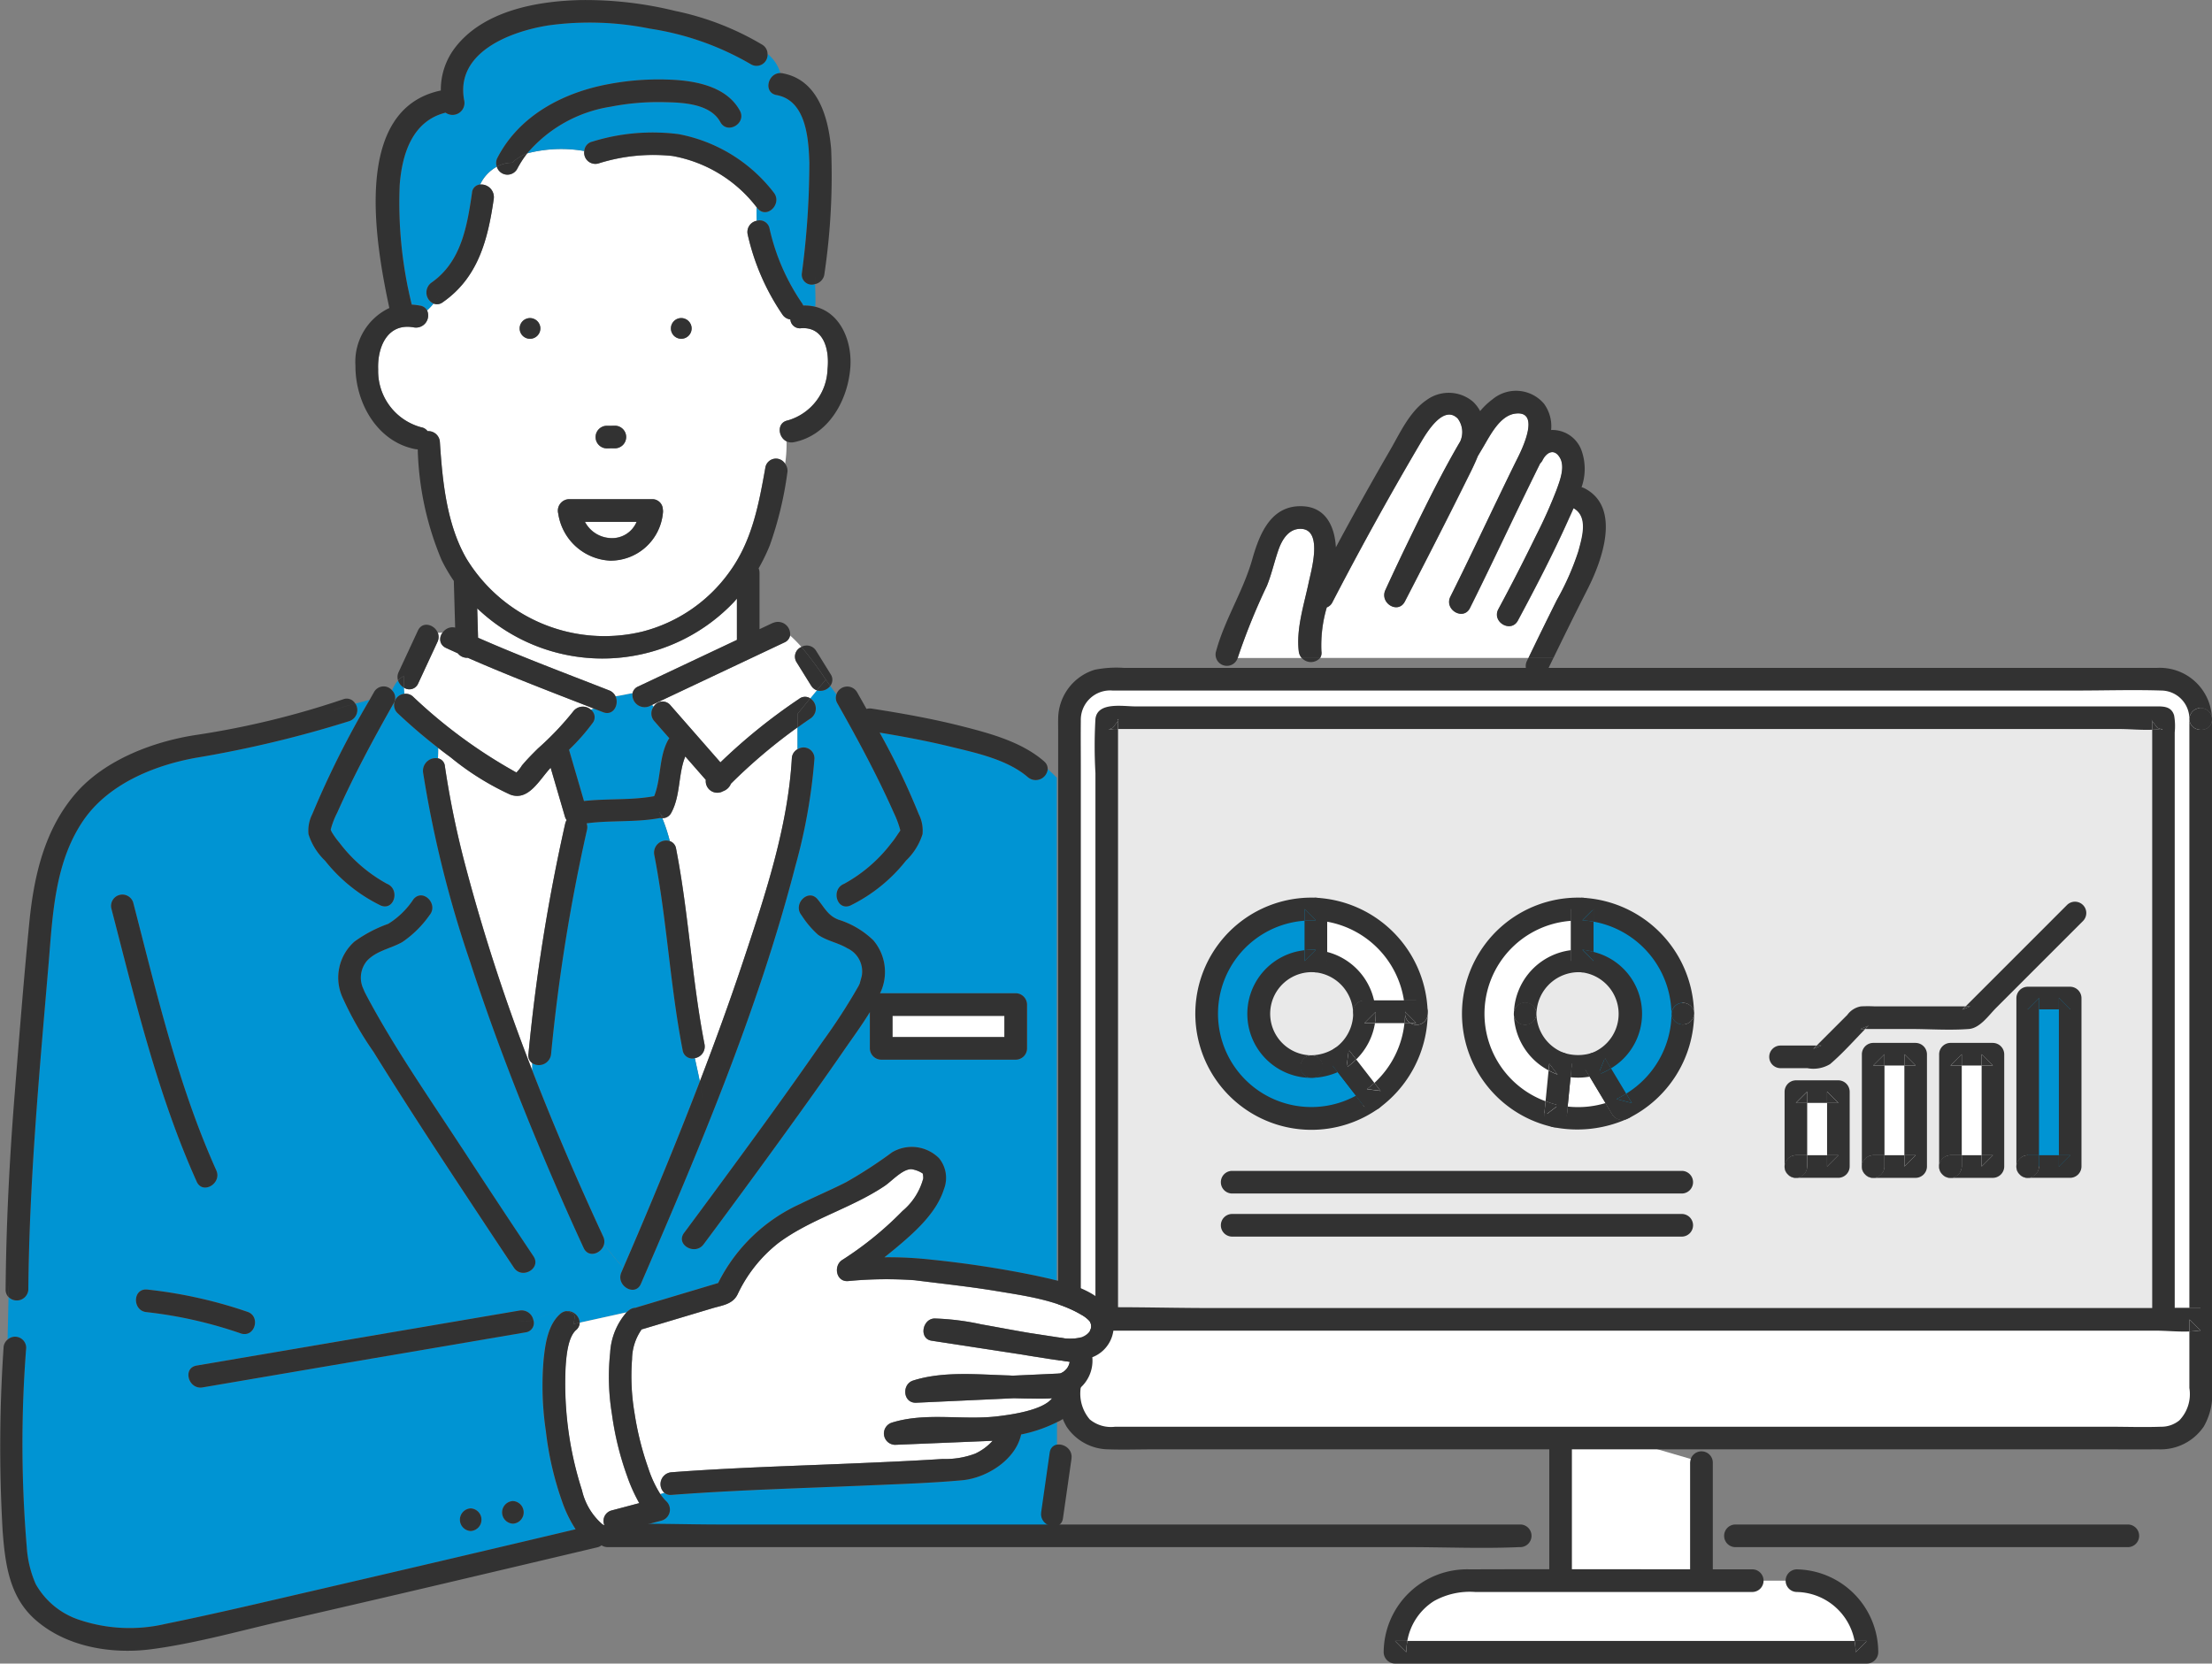 <svg id="グループ_3700" data-name="グループ 3700" xmlns="http://www.w3.org/2000/svg" xmlns:xlink="http://www.w3.org/1999/xlink" width="164.847" height="124" viewBox="0 0 164.847 124">
  <rect x="0" y="0" width="164.847" height="124" fill="#808080" stroke="none"/>
  <defs>
    <clipPath id="clip-path">
      <rect id="長方形_13822" data-name="長方形 13822" width="164.847" height="124" fill="none"/>
    </clipPath>
  </defs>
  <path id="パス_10290" data-name="パス 10290" d="M152.213,152.891h10.5v-11.2l-10.5-3.066Z" transform="translate(-35.916 -32.709)" fill="#fff"/>
  <g id="グループ_3699" data-name="グループ 3699">
    <g id="グループ_3698" data-name="グループ 3698" clip-path="url(#clip-path)">
      <path id="パス_10291" data-name="パス 10291" d="M165.694,156.2h-.843v.843l.843-.843" transform="translate(-38.898 -36.856)" fill="#323232"/>
      <path id="パス_10292" data-name="パス 10292" d="M153.057,157.038V156.2h-.843l.843.843" transform="translate(-35.916 -36.856)" fill="#323232"/>
      <path id="パス_10293" data-name="パス 10293" d="M161.609,141.436V151.8h.843l-.843.843V151.8H152.8v.843l-.844-.843h.844V138.369a.844.844,0,0,0-1.686,0v14.27a.855.855,0,0,0,.843.843h10.5a.855.855,0,0,0,.844-.843v-11.2a.844.844,0,0,0-1.686,0" transform="translate(-35.656 -32.457)" fill="#323232"/>
      <path id="パス_10294" data-name="パス 10294" d="M165.982,154.206H141.324a5.258,5.258,0,0,0-5.257,5.257v.08h35.172v-.08a5.258,5.258,0,0,0-5.257-5.257" transform="translate(-32.106 -36.386)" fill="#fff"/>
      <path id="パス_10295" data-name="パス 10295" d="M181.815,160.088h-.921a4.561,4.561,0,0,1,.079.843l.843-.843" transform="translate(-42.684 -37.774)" fill="#323232"/>
      <path id="パス_10296" data-name="パス 10296" d="M136.911,160.932a4.684,4.684,0,0,1,.076-.843h-.918l.843.843" transform="translate(-32.106 -37.774)" fill="#323232"/>
      <path id="パス_10297" data-name="パス 10297" d="M165.721,153.1a.844.844,0,0,0,0,1.686,4.471,4.471,0,0,1,4.336,3.651h.921l-.844.843a4.628,4.628,0,0,0-.078-.843H136.726a4.756,4.756,0,0,0-.076.843l-.844-.843h.919a4.408,4.408,0,0,1,1.985-2.974,5.488,5.488,0,0,1,3.067-.678h20.694a.844.844,0,0,0,0-1.686c-7.033,0-14.067-.024-21.1,0a6.214,6.214,0,0,0-6.408,6.18.855.855,0,0,0,.843.843h35.172a.855.855,0,0,0,.843-.843,6.186,6.186,0,0,0-6.1-6.18" transform="translate(-31.846 -36.123)" fill="#323232"/>
      <path id="パス_10298" data-name="パス 10298" d="M185.753,66.263H107.182a2.913,2.913,0,0,0-2.864,2.959v44.752h84.3V69.222a2.913,2.913,0,0,0-2.864-2.959" transform="translate(-24.615 -15.635)" fill="#fff"/>
      <path id="パス_10299" data-name="パス 10299" d="M104.318,127.587l.843.843v-.9a6.333,6.333,0,0,0-.7.062.991.991,0,0,1-.143,0" transform="translate(-24.615 -30.091)" fill="#323232"/>
      <path id="パス_10300" data-name="パス 10300" d="M214.392,127.606h-.843v.843l.843-.843" transform="translate(-50.389 -30.11)" fill="#323232"/>
      <path id="パス_10301" data-name="パス 10301" d="M215.754,70.1a.867.867,0,0,0-.007-.111c0,.037.005.073.007.111" transform="translate(-50.907 -16.515)" fill="#323232"/>
      <path id="パス_10302" data-name="パス 10302" d="M213.549,69.885c.04,1.082,1.727,1.087,1.686,0,0-.037,0-.074-.007-.111a.846.846,0,0,0-1.679.111" transform="translate(-50.389 -16.298)" fill="#323232"/>
      <path id="パス_10303" data-name="パス 10303" d="M187.514,68.959v43.909h.843l-.843.843v-.843H107.47c-.818,0-1.72-.095-2.57-.062v.9l-.843-.843a.991.991,0,0,0,.143,0,6.331,6.331,0,0,1,.7-.062V72.464c0-1.122-.013-2.244,0-3.366a2.188,2.188,0,0,1,2.363-2.255h71.9c2.083,0,4.178-.068,6.26,0a2.111,2.111,0,0,1,2.09,2.116.846.846,0,0,1,1.679-.111,3.882,3.882,0,0,0-4.107-3.692H108.134a8.268,8.268,0,0,0-2.2.138,3.851,3.851,0,0,0-2.722,3.694c-.008.3,0,.594,0,.889v43.833a.855.855,0,0,0,.843.844h73.938c3.4,0,6.824.132,10.219,0,.047,0,.1,0,.143,0a.856.856,0,0,0,.844-.844V68.959c.04,1.087-1.646,1.082-1.686,0" transform="translate(-24.353 -15.372)" fill="#323232"/>
      <path id="パス_10304" data-name="パス 10304" d="M186.611,70.016H108.04a.09.09,0,0,0-.089.092v46.213H186.7V70.108a.09.09,0,0,0-.089-.092" transform="translate(-25.472 -16.521)" fill="#e9e9e9"/>
      <path id="パス_10305" data-name="パス 10305" d="M108.845,70.319l-.007.019-.387.5c-.574.246-.2.088.176.088h.216v-.335a2.212,2.212,0,0,0,0-.276" transform="translate(-25.52 -16.592)" fill="#323232"/>
      <path id="パス_10306" data-name="パス 10306" d="M210.76,129.517h-.843v.843l.843-.843" transform="translate(-49.532 -30.561)" fill="#323232"/>
      <path id="パス_10307" data-name="パス 10307" d="M185.881,68.9H109.81c-.925,0-2.832-.361-2.983.934a35.585,35.585,0,0,0,0,4.037v42.176a.779.779,0,0,0,.241.59.856.856,0,0,1,.6-1.433c.045,0,.091,0,.137,0,.235-.01.471-.015.706-.022v-44.6H108.3c-.377,0-.75.157-.176-.089l.387-.5.007-.019c0-.008,0-.017,0-.025-.024-.129.066-.151,0,.025a2.371,2.371,0,0,1,0,.276v.335h74.623c.779,0,1.633.089,2.44.054,0-.163,0-.326,0-.49,0-.195-.092-.4,0-.157l.387.5a2.413,2.413,0,0,0,.231.088c.164-.021.247.078,0,0h0a6,6,0,0,1-.617.054V115.2h.843l-.843.843V115.2H117.4c-2.954,0-5.933-.107-8.889-.022v.865a.856.856,0,0,1-1.444.59.778.778,0,0,0,.6.253h69.017c3.189,0,6.408.128,9.595,0,.046,0,.092,0,.137,0a.855.855,0,0,0,.844-.843V70.829a4.615,4.615,0,0,0-.044-1.253c-.2-.678-.785-.678-1.337-.678" transform="translate(-25.191 -16.246)" fill="#323232"/>
      <path id="パス_10308" data-name="パス 10308" d="M108.542,130.353v-.865c-.235.007-.471.012-.706.022-.046,0-.092,0-.137,0a.843.843,0,1,0,.843.843" transform="translate(-25.221 -30.554)" fill="#323232"/>
      <path id="パス_10309" data-name="パス 10309" d="M210.526,70.9c-.057-.018-.133-.047-.23-.088l-.387-.5c-.1-.241,0-.038,0,.157v.49a6,6,0,0,0,.617-.054h0" transform="translate(-49.519 -16.565)" fill="#323232"/>
      <path id="パス_10310" data-name="パス 10310" d="M104.318,134.6a2.913,2.913,0,0,0,2.864,2.959h78.571a2.913,2.913,0,0,0,2.864-2.959v-5.888h-84.3Z" transform="translate(-24.615 -30.37)" fill="#fff"/>
      <path id="パス_10311" data-name="パス 10311" d="M214.392,129.553l-.843-.844v.905a6.506,6.506,0,0,0,.7-.062.99.99,0,0,1,.143,0" transform="translate(-50.389 -30.37)" fill="#323232"/>
      <path id="パス_10312" data-name="パス 10312" d="M188.357,127.588H114.42c-3.4,0-6.824-.133-10.219,0-.047,0-.1,0-.143,0a.777.777,0,0,0-.59.242.855.855,0,0,1,1.433.6v.844h80.044c.818,0,1.719.094,2.57.062v-.905l.843.844a.992.992,0,0,0-.143,0,6.51,6.51,0,0,1-.7.062v4.214a2.823,2.823,0,0,1-.746,2.41,2.108,2.108,0,0,1-1.369.475c-1.3.047-2.6,0-3.9,0H107.46a2.484,2.484,0,0,1-1.892-.545,2.962,2.962,0,0,1-.668-2.4v-4.216h-.843a.855.855,0,0,1-.59-1.444.775.775,0,0,0-.253.6v5.232a4.784,4.784,0,0,0,.619,2.758,3.783,3.783,0,0,0,3.1,1.7c1.132.04,2.273,0,3.405,0h70.08c1.6,0,3.2.009,4.8,0a3.877,3.877,0,0,0,3.37-1.7,4.791,4.791,0,0,0,.619-2.758V128.43a.855.855,0,0,0-.843-.843" transform="translate(-24.354 -30.091)" fill="#323232"/>
      <path id="パス_10313" data-name="パス 10313" d="M104.067,129.3h.843v-.844a.843.843,0,1,0-.843.844" transform="translate(-24.363 -30.119)" fill="#323232"/>
      <path id="パス_10314" data-name="パス 10314" d="M153.4,103.987a3.913,3.913,0,0,1-1.3-.222l-.381,3.908a7.818,7.818,0,0,0,4.972-.542l-2.014-3.356a3.928,3.928,0,0,1-1.274.212" transform="translate(-35.799 -24.484)" fill="#fff"/>
      <path id="パス_10315" data-name="パス 10315" d="M151.922,104.578a5.161,5.161,0,0,0,.968.206q.049-.51.1-1.019l-1.067.813" transform="translate(-35.847 -24.484)" fill="#323232"/>
      <path id="パス_10316" data-name="パス 10316" d="M152.628,108.628l.069-.708c-.229-.024-.459-.059-.688-.1l.619.813" transform="translate(-35.868 -25.44)" fill="#323232"/>
      <path id="パス_10317" data-name="パス 10317" d="M157.415,107.193a7.006,7.006,0,0,1-.814.3l.511.852a.86.86,0,0,0,1.58-.458.932.932,0,0,0-1.277-.7" transform="translate(-36.951 -25.274)" fill="#323232"/>
      <path id="パス_10318" data-name="パス 10318" d="M154.635,104.334l.323.539a5.454,5.454,0,0,0,.629-.152l-.952-.387" transform="translate(-36.487 -24.619)" fill="#323232"/>
      <path id="パス_10319" data-name="パス 10319" d="M155.7,107.293l-.511-.852a7.1,7.1,0,0,1-2.821.26l-.069.708-.619-.813c.228.046.458.08.688.1l.213-2.181a5.162,5.162,0,0,1-.968-.206l1.067-.813q-.05.51-.1,1.019a4.948,4.948,0,0,0,1.428-.045l-.323-.539.952.387a5.3,5.3,0,0,1-.629.151l1.18,1.966a7.007,7.007,0,0,0,.814-.3.932.932,0,0,1,1.277.7.832.832,0,0,0-.125-.394l-2.013-3.356a.86.86,0,0,0-.952-.387,3.4,3.4,0,0,1-2.129-.01.854.854,0,0,0-1.067.813q-.19,1.954-.381,3.908a.843.843,0,0,0,.619.813,9.112,9.112,0,0,0,5.622-.627.665.665,0,0,0,.426-.759.86.86,0,0,1-1.58.457" transform="translate(-35.538 -24.221)" fill="#323232"/>
      <path id="パス_10320" data-name="パス 10320" d="M143.7,96.483a7.814,7.814,0,0,0,6.128,7.628l.381-3.908a3.942,3.942,0,0,1,1.3-7.663c.108,0,.215.005.32.014V88.679c-.106,0-.213-.008-.32-.008a7.812,7.812,0,0,0-7.812,7.812" transform="translate(-33.906 -20.923)" fill="#fff"/>
      <path id="パス_10321" data-name="パス 10321" d="M151.679,107.723a7.306,7.306,0,0,1-.959-.3q-.054.555-.108,1.11l1.067-.813" transform="translate(-35.538 -25.348)" fill="#323232"/>
      <path id="パス_10322" data-name="パス 10322" d="M154.08,92.649a5.044,5.044,0,0,0-.843.034v.809l.843-.843" transform="translate(-36.158 -21.86)" fill="#323232"/>
      <path id="パス_10323" data-name="パス 10323" d="M151.1,103.765c-.016.168-.033.336-.049.5a5.55,5.55,0,0,0,.668.309l-.619-.813" transform="translate(-35.641 -24.484)" fill="#323232"/>
      <path id="パス_10324" data-name="パス 10324" d="M154.08,89.525l-.843-.843v.872a7.34,7.34,0,0,1,.843-.029" transform="translate(-36.158 -20.925)" fill="#323232"/>
      <path id="パス_10325" data-name="パス 10325" d="M147.665,98.5c0,.05-.007.1-.008.15s0,.09.006.135a.845.845,0,1,0,0-.285" transform="translate(-34.841 -23.084)" fill="#323232"/>
      <path id="パス_10326" data-name="パス 10326" d="M147.664,98.7a.867.867,0,0,0-.008.15c0-.05,0-.1.008-.15" transform="translate(-34.841 -23.289)" fill="#323232"/>
      <path id="パス_10327" data-name="パス 10327" d="M151.572,87.577a8.654,8.654,0,0,0-2.229,17.088.857.857,0,0,0,1.067-.813q.191-1.954.381-3.908a.857.857,0,0,0-.619-.813,3.158,3.158,0,0,1-2.02-2.907.849.849,0,0,1-1.68.136,4.868,4.868,0,0,0,2.584,4.088c.017-.168.033-.336.05-.5l.619.813a5.561,5.561,0,0,1-.669-.309q-.111,1.147-.224,2.294a7.306,7.306,0,0,0,.959.3l-1.067.813.108-1.11a6.946,6.946,0,0,1,1.9-13.449V88.42l.843.844a7.173,7.173,0,0,0-.843.029v2.194a5.127,5.127,0,0,1,.843-.034l-.843.844v-.81a4.85,4.85,0,0,0-4.256,4.589.85.85,0,0,1,1.679.149,3.154,3.154,0,0,1,3.42-3.085.853.853,0,0,0,.843-.843V88.42a.857.857,0,0,0-.843-.843" transform="translate(-33.65 -20.664)" fill="#323232"/>
      <path id="パス_10328" data-name="パス 10328" d="M147.663,99.031c0-.045-.005-.09-.007-.135,0,.047,0,.092.007.135" transform="translate(-34.841 -23.335)" fill="#323232"/>
      <path id="パス_10329" data-name="パス 10329" d="M154.34,88.682v3.875a3.941,3.941,0,0,1,.953,7.659l2.014,3.356a7.811,7.811,0,0,0-2.967-14.89" transform="translate(-36.418 -20.925)" fill="#0094d3"/>
      <path id="パス_10330" data-name="パス 10330" d="M155.183,93.494v-.682a5.4,5.4,0,0,0-.843-.161l.843.843" transform="translate(-36.418 -21.862)" fill="#323232"/>
      <path id="パス_10331" data-name="パス 10331" d="M155.881,104.46a5.416,5.416,0,0,0,.962-.475l-.458-.763q-.251.619-.5,1.239" transform="translate(-36.781 -24.356)" fill="#323232"/>
      <path id="パス_10332" data-name="パス 10332" d="M154.34,89.525a7.071,7.071,0,0,1,.843.1v-.942l-.843.843" transform="translate(-36.418 -20.925)" fill="#323232"/>
      <path id="パス_10333" data-name="パス 10333" d="M158.82,107.4l-.423-.706a7.658,7.658,0,0,1-.73.4l1.154.3" transform="translate(-37.203 -25.174)" fill="#323232"/>
      <path id="パス_10334" data-name="パス 10334" d="M165.247,98.864a.946.946,0,0,0,0-.1c0,.035,0,.07,0,.1" transform="translate(-38.991 -23.303)" fill="#323232"/>
      <path id="パス_10335" data-name="パス 10335" d="M160.728,96.225a7.075,7.075,0,0,1-3.377,5.955l.423.706-1.153-.3a7.835,7.835,0,0,0,.73-.4q-.566-.943-1.132-1.887a5.442,5.442,0,0,1-.962.475l.5-1.239c.153.254.3.509.458.763a4.74,4.74,0,0,0-1.3-8.678V92.3l-.843-.843a5.473,5.473,0,0,1,.843.161V89.363a7.232,7.232,0,0,0-.843-.1l.843-.843v.942a7.056,7.056,0,0,1,5.806,6.862.847.847,0,0,1,1.682-.1,8.768,8.768,0,0,0-8.33-8.542.852.852,0,0,0-.843.843V92.3a.866.866,0,0,0,.843.844,3.121,3.121,0,0,1,.73,6,.856.856,0,0,0-.5,1.239l2.014,3.356a.865.865,0,0,0,1.154.3,8.786,8.786,0,0,0,4.942-7.815.844.844,0,0,1-1.686,0" transform="translate(-36.158 -20.665)" fill="#323232"/>
      <path id="パス_10336" data-name="パス 10336" d="M163.042,98.645a.844.844,0,0,0,1.686,0l0-.1a.847.847,0,0,0-1.682.1" transform="translate(-38.471 -23.084)" fill="#323232"/>
      <path id="パス_10337" data-name="パス 10337" d="M128.349,88.682v3.875a3.946,3.946,0,0,1,3.618,3.783h3.87a7.81,7.81,0,0,0-7.488-7.658" transform="translate(-30.285 -20.925)" fill="#fff"/>
      <path id="パス_10338" data-name="パス 10338" d="M128.349,89.525a7.089,7.089,0,0,1,.843.1v-.942l-.843.843" transform="translate(-30.285 -20.925)" fill="#323232"/>
      <path id="パス_10339" data-name="パス 10339" d="M129.192,93.494v-.683a5.569,5.569,0,0,0-.843-.16l.843.843" transform="translate(-30.285 -21.862)" fill="#323232"/>
      <path id="パス_10340" data-name="パス 10340" d="M137.864,97.6h-.923a7.286,7.286,0,0,1,.08.843l.843-.843" transform="translate(-32.312 -23.03)" fill="#323232"/>
      <path id="パス_10341" data-name="パス 10341" d="M128.089,87.578a.852.852,0,0,0-.843.843V92.3a.866.866,0,0,0,.843.843,3.147,3.147,0,0,1,2.775,2.939.876.876,0,0,0,.1.36.839.839,0,0,1,.743-1.2h.72a4.82,4.82,0,0,0-3.495-3.622V92.3l-.843-.843a5.534,5.534,0,0,1,.843.16v-2.25a6.935,6.935,0,0,0-.843-.1l.843-.844v.943a7.045,7.045,0,0,1,5.722,5.872h.923l-.843.843a7.286,7.286,0,0,0-.08-.843h-2.227a5.281,5.281,0,0,1,.124.843c.062.947-1.214,1.061-1.587.36a.765.765,0,0,0,.743.484h3.87a.853.853,0,0,0,.843-.844,8.772,8.772,0,0,0-8.33-8.5" transform="translate(-30.025 -20.664)" fill="#323232"/>
      <path id="パス_10342" data-name="パス 10342" d="M133.676,98.444a5.437,5.437,0,0,0-.123-.842h-.72a.838.838,0,0,0-.744,1.2c.372.7,1.648.587,1.587-.36" transform="translate(-31.151 -23.03)" fill="#323232"/>
      <path id="パス_10343" data-name="パス 10343" d="M125.516,100.426a3.942,3.942,0,1,1,0-7.885c.108,0,.215.005.321.014V88.679c-.107,0-.213-.008-.321-.008a7.812,7.812,0,1,0,4.548,14.162l-2.372-3.064a3.921,3.921,0,0,1-2.177.657" transform="translate(-27.773 -20.923)" fill="#0094d3"/>
      <path id="パス_10344" data-name="パス 10344" d="M128.089,89.525l-.843-.843v.871a7.331,7.331,0,0,1,.843-.028" transform="translate(-30.025 -20.925)" fill="#323232"/>
      <path id="パス_10345" data-name="パス 10345" d="M128.089,92.65a5.053,5.053,0,0,0-.843.035v.808l.843-.843" transform="translate(-30.025 -21.86)" fill="#323232"/>
      <path id="パス_10346" data-name="パス 10346" d="M133.073,106.253a7.238,7.238,0,0,1-.817.49l.646.834q.085-.662.17-1.324" transform="translate(-31.207 -25.071)" fill="#323232"/>
      <path id="パス_10347" data-name="パス 10347" d="M130,103.975l.368.474a5.191,5.191,0,0,0,.654-.342L130,103.975" transform="translate(-30.674 -24.534)" fill="#323232"/>
      <path id="パス_10348" data-name="パス 10348" d="M128.1,105.145c-.056,0-.111.008-.167.011a.973.973,0,0,0,.167-.011" transform="translate(-30.186 -24.81)" fill="#323232"/>
      <path id="パス_10349" data-name="パス 10349" d="M127.726,105.148a1.016,1.016,0,0,0,.155.008c-.052,0-.1-.005-.155-.008" transform="translate(-30.138 -24.811)" fill="#323232"/>
      <path id="パス_10350" data-name="パス 10350" d="M127.523,104.63c.052,0,.1.007.155.008s.112-.007.167-.011a.846.846,0,1,0-.322,0" transform="translate(-29.935 -24.292)" fill="#323232"/>
      <path id="パス_10351" data-name="パス 10351" d="M128.034,98.913a.845.845,0,0,0-1.022-.132,3.375,3.375,0,0,1-1.751.542.851.851,0,0,1,.167,1.676,5.178,5.178,0,0,0,1.782-.419l-.368-.475,1.022.132a5.3,5.3,0,0,1-.654.343l1.358,1.755a7.5,7.5,0,0,0,.817-.49q-.086.661-.171,1.324l-.646-.834a6.954,6.954,0,1,1-3.829-13.044V88.42l.843.844a7,7,0,0,0-.843.028v2.2a5.056,5.056,0,0,1,.843-.036l-.843.843v-.808a4.771,4.771,0,0,0,.367,9.513.851.851,0,0,1,.155-1.678,3.1,3.1,0,1,1,.321-6.185.853.853,0,0,0,.843-.843V88.42a.857.857,0,0,0-.843-.843,8.654,8.654,0,1,0,4.653,15.724.862.862,0,0,0,.171-1.324l-2.372-3.064" transform="translate(-27.519 -20.664)" fill="#323232"/>
      <path id="パス_10352" data-name="パス 10352" d="M132.54,98.7c0,.049,0,.1,0,.147a3.94,3.94,0,0,1-1.766,3.285l2.372,3.064a7.8,7.8,0,0,0,3.263-6.348c0-.05,0-.1,0-.147Z" transform="translate(-30.858 -23.29)" fill="#fff"/>
      <path id="パス_10353" data-name="パス 10353" d="M137.036,98.9c0,.235-.021.467-.047.7h.452a.786.786,0,0,1-.406-.7" transform="translate(-32.324 -23.335)" fill="#323232"/>
      <path id="パス_10354" data-name="パス 10354" d="M133.084,99.548h.788a4.787,4.787,0,0,0,.054-.843l-.843.843" transform="translate(-31.402 -23.29)" fill="#323232"/>
      <path id="パス_10355" data-name="パス 10355" d="M134.347,106.241l-.461-.6a6.985,6.985,0,0,1-.56.464l1.022.132" transform="translate(-31.459 -24.928)" fill="#323232"/>
      <path id="パス_10356" data-name="パス 10356" d="M131.334,103.739a5.647,5.647,0,0,0,.724-.609l-.554-.715q-.085.662-.17,1.324" transform="translate(-30.989 -24.166)" fill="#323232"/>
      <path id="パス_10357" data-name="パス 10357" d="M137.456,99.552h.434l-.827-.827a.893.893,0,0,0-.012.131.788.788,0,0,0,.406.7" transform="translate(-32.338 -23.295)" fill="#323232"/>
      <path id="パス_10358" data-name="パス 10358" d="M137.049,98.851a.893.893,0,0,1,.012-.131l-.016-.015c0,.049,0,.1,0,.146" transform="translate(-32.337 -23.29)" fill="#323232"/>
      <path id="パス_10359" data-name="パス 10359" d="M137.066,98.514l.827.827h-.434a.836.836,0,0,0,1.277-.591c0-.035,0-.07,0-.105a.845.845,0,0,0-1.674-.131" transform="translate(-32.342 -23.084)" fill="#323232"/>
      <path id="パス_10360" data-name="パス 10360" d="M139.253,99a.974.974,0,0,0,0-.106c0,.036,0,.071,0,.106" transform="translate(-32.858 -23.335)" fill="#323232"/>
      <path id="パス_10361" data-name="パス 10361" d="M135.72,99.287h-.452a7.062,7.062,0,0,1-2.239,4.46l.461.6-1.022-.132a7.028,7.028,0,0,0,.56-.465l-1.357-1.753a5.647,5.647,0,0,1-.724.609q.086-.661.171-1.324l.553.715a4.848,4.848,0,0,0,1.4-2.707h-.788l.843-.843a4.788,4.788,0,0,1-.054.843h2.2c.026-.23.043-.462.047-.7,0-.049,0-.1,0-.146l.016.015A.845.845,0,0,1,137,98.59c0-.049,0-.1,0-.146a.857.857,0,0,0-.843-.844h-3.87a.854.854,0,0,0-.843.844,3.164,3.164,0,0,1-1.345,2.7.863.863,0,0,0-.171,1.324l2.372,3.064a.84.84,0,0,0,1.022.132A8.868,8.868,0,0,0,137,98.7a.836.836,0,0,1-1.277.591" transform="translate(-30.602 -23.03)" fill="#323232"/>
      <rect id="長方形_13817" data-name="長方形 13817" width="3.168" height="12.558" transform="translate(151.112 74.392)" fill="#0094d3"/>
      <path id="パス_10362" data-name="パス 10362" d="M197.78,98.21h.843v-.843l-.843.843" transform="translate(-46.668 -22.975)" fill="#323232"/>
      <path id="パス_10363" data-name="パス 10363" d="M200.824,97.367v.843h.843l-.843-.843" transform="translate(-47.386 -22.975)" fill="#323232"/>
      <path id="パス_10364" data-name="パス 10364" d="M201.667,112.7h-.843v.843l.843-.843" transform="translate(-47.386 -26.592)" fill="#323232"/>
      <path id="パス_10365" data-name="パス 10365" d="M200.688,96.263H197.52a.855.855,0,0,0-.843.843v12.558a.779.779,0,0,0,.241.59.856.856,0,0,1,.6-1.433h.844V97.949h-.844l.844-.844v.844h1.482v-.844l.843.844h-.843v10.872h.843l-.843.843v-.843h-1.482v.843a.856.856,0,0,1-1.445.59.778.778,0,0,0,.6.253h3.168a.855.855,0,0,0,.843-.843V97.106a.855.855,0,0,0-.843-.843" transform="translate(-46.408 -22.714)" fill="#323232"/>
      <path id="パス_10366" data-name="パス 10366" d="M198.372,113.542V112.7h-.843a.843.843,0,1,0,.843.843" transform="translate(-46.417 -26.592)" fill="#323232"/>
      <rect id="長方形_13818" data-name="長方形 13818" width="3.168" height="8.372" transform="translate(145.354 78.578)" fill="#fff"/>
      <path id="パス_10367" data-name="パス 10367" d="M193.152,101.742h-3.168a.855.855,0,0,0-.843.843v8.372a.781.781,0,0,0,.241.591.856.856,0,0,1,.6-1.433h.844v-6.685h-.844l.844-.843v.843h1.482v-.843l.843.843h-.843v6.685h.843l-.843.843v-.843h-1.482v.843a.856.856,0,0,1-1.445.591.778.778,0,0,0,.6.253h3.168a.856.856,0,0,0,.843-.843v-8.372a.855.855,0,0,0-.843-.843" transform="translate(-44.629 -24.007)" fill="#323232"/>
      <path id="パス_10368" data-name="パス 10368" d="M190.244,103.689h.843v-.843l-.843.843" transform="translate(-44.89 -24.267)" fill="#323232"/>
      <path id="パス_10369" data-name="パス 10369" d="M193.288,102.845v.843h.843l-.843-.843" transform="translate(-45.608 -24.267)" fill="#323232"/>
      <path id="パス_10370" data-name="パス 10370" d="M190.835,113.542V112.7h-.843a.843.843,0,1,0,.843.843" transform="translate(-44.638 -26.592)" fill="#323232"/>
      <path id="パス_10371" data-name="パス 10371" d="M194.131,112.7h-.843v.843l.843-.843" transform="translate(-45.608 -26.592)" fill="#323232"/>
      <rect id="長方形_13819" data-name="長方形 13819" width="3.168" height="8.372" transform="translate(139.596 78.578)" fill="#fff"/>
      <path id="パス_10372" data-name="パス 10372" d="M182.708,103.689h.843v-.843l-.843.843" transform="translate(-43.112 -24.267)" fill="#323232"/>
      <path id="パス_10373" data-name="パス 10373" d="M185.751,102.845v.843h.843l-.843-.843" transform="translate(-43.83 -24.267)" fill="#323232"/>
      <path id="パス_10374" data-name="パス 10374" d="M183.3,113.542V112.7h-.843a.843.843,0,1,0,.843.843" transform="translate(-42.86 -26.592)" fill="#323232"/>
      <path id="パス_10375" data-name="パス 10375" d="M185.616,101.742h-3.168a.855.855,0,0,0-.843.843v8.372a.781.781,0,0,0,.241.591.856.856,0,0,1,.6-1.433h.844v-6.685h-.844l.844-.843v.843h1.482v-.843l.843.843h-.843v6.685h.843l-.843.843v-.843h-1.482v.843a.856.856,0,0,1-1.445.591.778.778,0,0,0,.6.253h3.168a.856.856,0,0,0,.843-.843v-8.372a.855.855,0,0,0-.843-.843" transform="translate(-42.851 -24.007)" fill="#323232"/>
      <path id="パス_10376" data-name="パス 10376" d="M186.595,112.7h-.843v.843l.843-.843" transform="translate(-43.83 -26.592)" fill="#323232"/>
      <rect id="長方形_13820" data-name="長方形 13820" width="3.168" height="5.581" transform="translate(133.838 81.368)" fill="#fff"/>
      <path id="パス_10377" data-name="パス 10377" d="M178.215,106.5v.843h.843l-.843-.843" transform="translate(-42.051 -25.129)" fill="#323232"/>
      <path id="パス_10378" data-name="パス 10378" d="M175.171,107.341h.843V106.5l-.843.843" transform="translate(-41.333 -25.129)" fill="#323232"/>
      <path id="パス_10379" data-name="パス 10379" d="M179.058,112.7h-.843v.843l.843-.843" transform="translate(-42.051 -26.592)" fill="#323232"/>
      <path id="パス_10380" data-name="パス 10380" d="M178.079,105.394h-3.168a.855.855,0,0,0-.843.843v5.581a.779.779,0,0,0,.241.59.856.856,0,0,1,.6-1.433h.843v-3.9h-.843l.843-.843v.843h1.482v-.843l.843.843h-.843v3.9h.843l-.843.843v-.843h-1.482v.843a.856.856,0,0,1-1.445.59.778.778,0,0,0,.6.253h3.168a.855.855,0,0,0,.843-.843v-5.581a.855.855,0,0,0-.843-.843" transform="translate(-41.073 -24.869)" fill="#323232"/>
      <path id="パス_10381" data-name="パス 10381" d="M175.763,113.542V112.7h-.843a.843.843,0,1,0,.843.843" transform="translate(-41.082 -26.592)" fill="#323232"/>
      <path id="パス_10382" data-name="パス 10382" d="M192,98.174h-.349l-.247.248.6-.248" transform="translate(-45.162 -23.165)" fill="#323232"/>
      <path id="パス_10383" data-name="パス 10383" d="M177.472,102h-.349l-.247.247.6-.247" transform="translate(-41.735 -24.067)" fill="#323232"/>
      <path id="パス_10384" data-name="パス 10384" d="M194.771,88.2l-7.565,7.565h.349l-.6.248.248-.248h-6.763a10.169,10.169,0,0,0-1.035,0,1.588,1.588,0,0,0-1.018.639l-2.281,2.281h.349l-.6.247.247-.247h-2.717a.843.843,0,0,0,0,1.685h2.019a2.408,2.408,0,0,0,1.7-.3c.931-.791,1.764-1.739,2.623-2.619h-.354l.6-.247c-.082.081-.162.164-.243.247h3.316c1.451,0,2.951.111,4.4,0,.837-.064,1.481-1.023,2.039-1.58l3.853-3.853,2.625-2.626a.843.843,0,0,0-1.192-1.192" transform="translate(-40.721 -20.752)" fill="#323232"/>
      <path id="パス_10385" data-name="パス 10385" d="M181.478,100.3h.354c.08-.083.161-.166.242-.247l-.6.247" transform="translate(-42.821 -23.61)" fill="#323232"/>
      <path id="パス_10386" data-name="パス 10386" d="M153.464,114.228H119.88a.844.844,0,0,0,0,1.686h33.584a.844.844,0,0,0,0-1.686" transform="translate(-28.094 -26.953)" fill="#323232"/>
      <path id="パス_10387" data-name="パス 10387" d="M153.464,118.432H119.88a.844.844,0,0,0,0,1.686h33.584a.844.844,0,0,0,0-1.686" transform="translate(-28.094 -27.945)" fill="#323232"/>
      <path id="パス_10388" data-name="パス 10388" d="M125.436,51.588c-.912-.026-1.41.814-1.672,1.562-.31.889-.507,1.8-.86,2.679a47.4,47.4,0,0,0-2.181,5.387v0H125.5a.872.872,0,0,1-.226-.5c-.2-1.684.4-3.493.74-5.131.185-.877,1.087-3.952-.581-4" transform="translate(-28.486 -12.172)" fill="#fff"/>
      <path id="パス_10389" data-name="パス 10389" d="M147.658,47.394c-.132.3-.267.594-.392.873-1.142,2.55-2.435,5.038-3.755,7.5-.513.958-1.968.105-1.456-.851q1.45-2.7,2.8-5.461A35.926,35.926,0,0,0,146.4,46c.248-.686.644-1.7.236-2.382-.418-.7-.986-.4-1.29.2a.844.844,0,0,1-.179.24q-.815,1.655-1.618,3.314c-1.2,2.489-2.376,4.991-3.612,7.462-.486.972-1.94.117-1.456-.851,1.218-2.436,2.378-4.9,3.56-7.355.487-1.012.974-2.022,1.473-3.028.361-.727,1.676-3.5-.2-3.261-1.166.151-1.887,1.661-2.438,2.577q-.18.3-.355.6c-.261.653-.586,1.281-.859,1.832-1.493,3.013-3.029,6-4.572,8.993-.5.977-1.9.118-1.456-.851.7-1.529,1.425-3.047,2.163-4.558,1.077-2.2,2.175-4.406,3.417-6.523a1.686,1.686,0,0,0-.183-1.7c-1.072-1.086-2.352,1.1-2.773,1.809q-1.164,1.972-2.289,3.968-2.212,3.917-4.282,7.914a.752.752,0,0,1-.42.384,9.946,9.946,0,0,0-.4,3.275.717.717,0,0,1-.1.5h15.524q1.043-2.176,2.124-4.334a19.755,19.755,0,0,0,1.614-3.626c.267-.992.773-2.578-.358-3.208" transform="translate(-30.381 -9.516)" fill="#fff"/>
      <path id="パス_10390" data-name="パス 10390" d="M148.907,64.412a.864.864,0,0,0,.246,1.066.763.763,0,0,0,1.067,0,.868.868,0,0,0,.143-.215q.257-.536.516-1.07h-1.865l-.106.219" transform="translate(-35.114 -15.147)" fill="#323232"/>
      <path id="パス_10391" data-name="パス 10391" d="M128.336,64.193H126.98a.911.911,0,0,0,1.356,0" transform="translate(-29.962 -15.147)" fill="#323232"/>
      <path id="パス_10392" data-name="パス 10392" d="M146.065,45.4a.916.916,0,0,0-.228-.083,4.1,4.1,0,0,0-.011-2.768,2.315,2.315,0,0,0-2.256-1.5,2.834,2.834,0,0,0-.525-1.949,2.732,2.732,0,0,0-3.848-.332,5.179,5.179,0,0,0-.917.872,2.722,2.722,0,0,0-.545-.711,2.8,2.8,0,0,0-3.463-.1c-1.266.869-1.963,2.448-2.71,3.735q-2.077,3.58-4.033,7.229c-.081-1.474-.7-2.951-2.411-3.057-2.41-.15-3.279,2.042-3.823,3.96-.677,2.385-2.071,4.5-2.71,6.9a.844.844,0,0,0,1.625.451h0v0a47.227,47.227,0,0,1,2.181-5.387c.354-.878.549-1.79.86-2.68.262-.748.759-1.587,1.672-1.561,1.669.047.766,3.121.581,4-.345,1.638-.943,3.448-.74,5.131a.872.872,0,0,0,.226.5h1.356a.718.718,0,0,0,.1-.5,9.924,9.924,0,0,1,.4-3.274.754.754,0,0,0,.42-.384q2.072-3.994,4.282-7.914,1.127-1.994,2.289-3.968c.421-.713,1.7-2.895,2.773-1.808a1.686,1.686,0,0,1,.183,1.7c-1.242,2.116-2.339,4.319-3.417,6.523-.738,1.511-1.464,3.029-2.163,4.558-.444.97.951,1.829,1.455.85,1.543-2.987,3.079-5.979,4.571-8.992.274-.552.6-1.179.86-1.833q.175-.3.355-.6c.55-.916,1.272-2.426,2.438-2.577,1.88-.243.565,2.534.2,3.262-.5,1-.986,2.016-1.473,3.026-1.182,2.453-2.342,4.92-3.56,7.355-.484.969.97,1.824,1.456.852,1.235-2.472,2.412-4.973,3.612-7.462q.8-1.661,1.618-3.314a.852.852,0,0,0,.179-.241c.3-.6.873-.9,1.29-.2.408.68.012,1.7-.236,2.383a36.007,36.007,0,0,1-1.544,3.45q-1.343,2.76-2.8,5.463c-.513.956.942,1.808,1.455.85,1.32-2.462,2.613-4.95,3.755-7.5.125-.278.26-.57.392-.873,1.132.63.625,2.216.358,3.208A19.777,19.777,0,0,1,144,53.711q-1.077,2.159-2.124,4.334h1.866q1.26-2.6,2.57-5.186c1.048-2.071,2.5-6.031-.243-7.459" transform="translate(-27.974 -8.999)" fill="#323232"/>
      <path id="パス_10393" data-name="パス 10393" d="M59.595,43.731l.172-.023c-.059.007-.116.013-.173.016v.007" transform="translate(-14.062 -10.313)" fill="#0094d3"/>
      <path id="パス_10394" data-name="パス 10394" d="M58.929,52.112A1.98,1.98,0,0,0,60.9,50.9H57.052a2.265,2.265,0,0,0,1.877,1.21" transform="translate(-13.462 -12.011)" fill="#fff"/>
      <path id="パス_10395" data-name="パス 10395" d="M59.356,41.56c.059-.007.116-.013.173-.017v-.006l-.172.023" transform="translate(-14.006 -9.801)" fill="#0094d3"/>
      <path id="パス_10396" data-name="パス 10396" d="M87.821,80.982c.012-.037,0-.036,0,0" transform="translate(-20.722 -19.102)" fill="#0094d3"/>
      <path id="パス_10397" data-name="パス 10397" d="M69.145,75.714a.863.863,0,0,1-1.3-.836l-1.53-1.747c-.536,1.316-.343,2.906-1.038,4.186a.742.742,0,0,1-.553.407.15.15,0,0,1,.01.044.15.15,0,0,0-.01-.044.707.707,0,0,1-.121.008,12.635,12.635,0,0,1,.559,1.705.7.7,0,0,1,.468.568c.942,4.824,1.177,9.75,2.118,14.574a.878.878,0,0,1-.72,1.036c.121.581.257,1.149.371,1.737,1.156-3.009,2.259-6.037,3.275-9.1,1.6-4.807,3.286-9.878,3.581-14.971a.816.816,0,0,1,.426-.694V70.965a40.324,40.324,0,0,0-4.963,4.2.955.955,0,0,1-.571.551" transform="translate(-15.243 -16.745)" fill="#fff"/>
      <path id="パス_10398" data-name="パス 10398" d="M68.4,27.9a.714.714,0,0,1-.8-.656.827.827,0,0,1-.593-.372,17.273,17.273,0,0,1-2.583-5.954.848.848,0,0,1,.681-1.029c-.018-.332-.017-.667-.013-1a10.156,10.156,0,0,0-6.274-3.826,13.533,13.533,0,0,0-5.533.561.834.834,0,0,1-1.039-.933,10.042,10.042,0,0,0-4.25.175,7.7,7.7,0,0,0-.759,1.177.827.827,0,0,1-1.51-.18,2.939,2.939,0,0,0-1.245,1.332A.943.943,0,0,1,45.5,18.242c-.445,3.049-1.158,5.876-3.8,7.718a.7.7,0,0,1-.693.1,4.311,4.311,0,0,1-.477.51.907.907,0,0,1-.973,1.268c-1.975-.37-2.743,1.459-2.673,3.141a4.338,4.338,0,0,0,3.2,4.3.732.732,0,0,1,.479.29.863.863,0,0,1,.917.81c.189,2.9.5,6.134,1.982,8.692a12.04,12.04,0,0,0,13.1,5.441,11.489,11.489,0,0,0,6.458-4.392c1.73-2.348,2.223-5.076,2.725-7.88a.8.8,0,0,1,1.468-.233,10.3,10.3,0,0,0,.106-1.677c-.636-.306-.763-1.394.094-1.564a4.1,4.1,0,0,0,2.956-3.81c.152-1.414-.244-3.182-1.974-3.06m-20.2.789a.772.772,0,1,1,.773-.772.786.786,0,0,1-.773.772m5.73,6.481c.1,0,.194,0,.29,0h.011c.019,0,.037,0,.057,0,.076,0,.152-.005.234-.005a.843.843,0,1,1,0,1.686c-.1,0-.194,0-.29,0h-.011c-.019,0-.037,0-.057,0-.076,0-.153,0-.234.005a.843.843,0,1,1,0-1.686M58.1,41.7a3.923,3.923,0,0,1-3.932,3.515A4.118,4.118,0,0,1,50.3,41.7a.857.857,0,0,1,.813-1.067h6.172a.786.786,0,0,1,.81.751.907.907,0,0,1,0,.316m1.374-13.018a.772.772,0,1,1,.772-.772.785.785,0,0,1-.772.772" transform="translate(-8.702 -3.432)" fill="#fff"/>
      <path id="パス_10399" data-name="パス 10399" d="M68.94,20.91a62.626,62.626,0,0,0,.562-8.266c-.057-1.8-.242-4.642-2.444-5.04-1.009-.182-.658-1.64.279-1.64a2.868,2.868,0,0,0-.955-1.431A.82.82,0,0,1,65.14,5.3,21.188,21.188,0,0,0,57.6,2.646,22.5,22.5,0,0,0,50.09,2.4c-2.839.439-7.03,2-6.309,5.629a.888.888,0,0,1-1.391.881c-2.461.61-3.249,3.058-3.423,5.409a31.547,31.547,0,0,0,.9,8.9,5.149,5.149,0,0,1,.619.075.712.712,0,0,1,.525.359,4.359,4.359,0,0,0,.477-.509.907.907,0,0,1-.158-1.556c2.225-1.549,2.663-4.193,3.03-6.711a.653.653,0,0,1,.6-.607,2.95,2.95,0,0,1,1.245-1.332.816.816,0,0,1,.054-.67c1.652-3.191,4.965-4.894,8.391-5.5a19.98,19.98,0,0,1,4.94-.285c1.763.127,3.81.6,4.723,2.281.519.954-.937,1.8-1.456.851-.737-1.355-2.734-1.452-4.1-1.481a18.574,18.574,0,0,0-4.093.342,10.227,10.227,0,0,0-6.194,3.47,10.063,10.063,0,0,1,4.25-.175.769.769,0,0,1,.591-.693,15.21,15.21,0,0,1,6.429-.56,11.674,11.674,0,0,1,7.086,4.339c.687.831-.5,2.03-1.192,1.192l-.068-.079c0,.336,0,.672.012,1a.747.747,0,0,1,.945.58A15.991,15.991,0,0,0,68.942,23.1a.918.918,0,0,1,.1.186,3.361,3.361,0,0,1,.9.092c.027-.557,0-1.128-.019-1.692a.74.74,0,0,1-.985-.78" transform="translate(-9.182 -0.517)" fill="#0094d3"/>
      <path id="パス_10400" data-name="パス 10400" d="M85.68,143.072c-2.283.209-4.584.28-6.873.38-4.931.216-9.872.341-14.795.711a.732.732,0,0,1-.529-.149c-.1.024-.208.053-.31.083a3.489,3.489,0,0,0,.479.576.85.85,0,0,1-.372,1.409L60,146.949a.775.775,0,0,1-.782-.2.75.75,0,0,1,.038.387H92.743v-8.4a10.662,10.662,0,0,1-2.68.921c-.406,1.892-2.569,3.244-4.383,3.41" transform="translate(-13.974 -32.737)" fill="#0094d3"/>
      <path id="パス_10401" data-name="パス 10401" d="M43.412,63.258c-.292-.131-.585-.261-.876-.4a.724.724,0,0,1-.262-1.143l-.348.021a.846.846,0,0,1-.031.677q-.717,1.544-1.433,3.087a.711.711,0,0,1-1.069.31c.005.157.015.313.032.469a.79.79,0,0,1,.67.228,37.716,37.716,0,0,0,7.027,5.261c.173.1.348.2.523.3l.134.074a2.873,2.873,0,0,0,.409-.522c.373-.449.785-.864,1.2-1.274A22.154,22.154,0,0,0,52,67.608a.9.9,0,0,1,1.332-.143,2.184,2.184,0,0,1,.245-.079c-3.152-1.228-6.32-2.433-9.418-3.795a.883.883,0,0,1-.744-.334" transform="translate(-9.295 -14.563)" fill="#fff"/>
      <path id="パス_10402" data-name="パス 10402" d="M76.79,73.6c-1.534-1.334-3.918-1.829-5.837-2.3-1.724-.419-3.47-.746-5.222-1.033a54.592,54.592,0,0,1,2.914,6.076,2.7,2.7,0,0,1,.28,1.5,4.676,4.676,0,0,1-1.23,1.966,12.009,12.009,0,0,1-4.16,3.353c-1.011.4-1.446-1.231-.448-1.626a11.158,11.158,0,0,0,3.534-3.055c.22-.259.388-.539.583-.815a.557.557,0,0,0,.068-.119,7.356,7.356,0,0,0-.49-1.313c-1.235-2.786-2.7-5.495-4.2-8.147a.785.785,0,0,1-.073-.666c-.157-.208-.31-.419-.461-.631a.927.927,0,0,1-1,.326c-.165.2-.33.4-.493.6a.892.892,0,0,1,.036,1.485c-.332.222-.657.451-.981.682V71.51a.808.808,0,0,1,1.26.694A41.8,41.8,0,0,1,59.454,80.2c-2.766,10.7-7.13,21.029-11.517,31.155-.43.994-1.883.134-1.455-.851.05-.115.1-.232.149-.347a18.525,18.525,0,0,1-1.435-1.753c-.163.682-1.156,1.064-1.518.281q-1.584-3.421-3.041-6.9c-2-4.755-3.845-9.58-5.44-14.488a84.19,84.19,0,0,1-3.488-14.067.946.946,0,0,1,1.107-1.042c.015-.259.028-.516.023-.767q-1.591-1.233-3.056-2.618a.836.836,0,0,1,.523-1.42c-.018-.156-.028-.312-.033-.469a.968.968,0,0,1-.434-.535,2.713,2.713,0,0,0-.445.743.785.785,0,0,1,.117.968c-1.5,2.652-2.964,5.361-4.2,8.147a5.834,5.834,0,0,0-.487,1.272,1.4,1.4,0,0,0,.1.215,5.985,5.985,0,0,0,.552.76,11.163,11.163,0,0,0,3.534,3.055c1,.4.561,2.025-.448,1.626A12.011,12.011,0,0,1,24.4,79.812a4.682,4.682,0,0,1-1.229-1.966,2.7,2.7,0,0,1,.28-1.5,68.819,68.819,0,0,1,4.276-8.525c-.355.1-.714.2-1.07.289a.872.872,0,0,1-.451,1.3A84.629,84.629,0,0,1,14.73,72.152c-3.151.575-6.556,1.99-8.4,4.732C4.248,79.993,4.1,83.84,3.795,87.448c-.685,8.1-1.443,16.185-1.513,24.326a.862.862,0,0,1-1.471.57L.74,115.514a.827.827,0,0,1,1.378.62,91.91,91.91,0,0,0,.044,14.847,8.111,8.111,0,0,0,.667,2.758,5.8,5.8,0,0,0,3.293,2.683,11.749,11.749,0,0,0,6.381.286c3.677-.747,7.329-1.617,10.985-2.462q9.8-2.263,19.576-4.591a9.379,9.379,0,0,1-1.012-2.087,23.714,23.714,0,0,1-1.2-5.2,23.052,23.052,0,0,1-.174-5.331c.118-1.151.31-2.608,1.234-3.426a.844.844,0,0,1,.452-.214c-.814-.143-1.629.408-2.444.653a.7.7,0,0,1-.581.923l-2.987.51-21.079,3.593c-1.063.182-1.516-1.443-.448-1.625l2.987-.51,21.079-3.593a.9.9,0,0,1,1.029.7c.815-.245,1.63-.8,2.444-.653a.915.915,0,0,1,1.009.856l3.488-.769c.051-.049.1-.1.159-.141a.86.86,0,0,1,.527-.2.975.975,0,0,1,.1-.038l6.037-1.805a12.667,12.667,0,0,1,6.127-5.9c1.132-.559,2.3-1.048,3.42-1.621a34.045,34.045,0,0,0,3.413-2.22,2.876,2.876,0,0,1,3.494.43,2.306,2.306,0,0,1,.371,2.317c-.569,1.814-2.245,3.272-3.656,4.447q-.384.32-.777.63a28.638,28.638,0,0,1,3.5.178,77.732,77.732,0,0,1,7.706,1.177c.491.108,1.061.227,1.65.378V73.634c-.221-.225-.448-.443-.687-.648a.9.9,0,0,1-1.467.615M38.4,127.548a.844.844,0,0,1,0,1.686.844.844,0,0,1,0-1.686m-3.145.547a.844.844,0,0,1,0,1.686.844.844,0,0,1,0-1.686M8.474,83.377A.844.844,0,0,1,10.1,82.93c1.736,6.7,3.343,13.63,6.191,19.961.442.982-1.012,1.838-1.456.85-2.912-6.473-4.586-13.516-6.361-20.364m9.669,31.683a32.3,32.3,0,0,0-7.022-1.594c-1.078-.074-1.083-1.76,0-1.686a34.192,34.192,0,0,1,7.471,1.654c1.037.316.592,1.942-.448,1.626m20.327-4.91q-1.108-1.659-2.208-3.325c-2.8-4.227-5.589-8.46-8.259-12.768a25.046,25.046,0,0,1-2.322-4.083,3.588,3.588,0,0,1,.9-4.127,10,10,0,0,1,2.525-1.319,6.107,6.107,0,0,0,1.882-1.838c.7-.832,1.886.367,1.192,1.193a7.885,7.885,0,0,1-2.022,2c-.876.5-1.917.63-2.637,1.4a1.957,1.957,0,0,0-.27,2.1c0-.017.078.187.1.236.063.124.127.248.192.37,2.068,3.865,4.614,7.515,7.009,11.182q2.663,4.08,5.369,8.134c.605.905-.856,1.749-1.456.851M76.713,93.805a.844.844,0,0,1-.843.843H65.844A.856.856,0,0,1,65,93.805v-2.7c-.608,1-1.313,1.952-1.967,2.9-1.435,2.082-2.909,4.138-4.391,6.187q-2.988,4.132-6.033,8.222c-.642.861-2.1.02-1.455-.851q1.064-1.428,2.119-2.863c2.781-3.776,5.554-7.562,8.219-11.422a44.124,44.124,0,0,0,2.656-4.1c.016-.03.07-.147.1-.207.021-.094.139-.5.151-.569a1.9,1.9,0,0,0-1.08-2.058c-.689-.417-1.52-.543-2.179-1.005a7,7,0,0,1-1.229-1.453c-.685-.831.5-2.03,1.193-1.193.52.633.775,1.217,1.553,1.52a6.514,6.514,0,0,1,2.6,1.537,3.638,3.638,0,0,1,.5,3.958.819.819,0,0,1,.087-.008H75.87a.855.855,0,0,1,.843.843Z" transform="translate(-0.175 -15.663)" fill="#0094d3"/>
      <path id="パス_10403" data-name="パス 10403" d="M51.117,74.445c-.825.869-1.639,2.516-3.009,2a20.3,20.3,0,0,1-4.447-2.779c-.309-.225-.614-.458-.917-.692.005.251-.008.508-.024.768a.648.648,0,0,1,.519.594,67.963,67.963,0,0,0,1.589,7.64A140.343,140.343,0,0,0,49.75,97q0-.272,0-.542a.688.688,0,0,1-.288-.669A137.614,137.614,0,0,1,52.2,78.619a.834.834,0,0,1,.11-.274.807.807,0,0,1-.127-.257q-.533-1.821-1.065-3.644" transform="translate(-10.08 -17.22)" fill="#fff"/>
      <path id="パス_10404" data-name="パス 10404" d="M63.127,97.113c-.941-4.824-1.177-9.75-2.118-14.574a.9.9,0,0,1,1.158-1.015,12.68,12.68,0,0,0-.559-1.706.842.842,0,0,1-.164-.016c-1.806.336-3.666.15-5.477.394a.844.844,0,0,1,.028.482A133.966,133.966,0,0,0,53.318,97.4a.915.915,0,0,1-1.4.669c0,.18,0,.361,0,.542,1.623,4.193,3.408,8.324,5.288,12.384a.86.86,0,0,1,.063.57,18.525,18.525,0,0,0,1.435,1.753q1.39-3.216,2.731-6.452,1.525-3.7,2.968-7.432c-.115-.589-.25-1.157-.371-1.738a.719.719,0,0,1-.906-.588" transform="translate(-12.251 -18.83)" fill="#0094d3"/>
      <path id="パス_10405" data-name="パス 10405" d="M61.814,68.624l-.127-.129-.184.087a.91.91,0,0,1-1.271-.96c-.418.072-.847.172-1.269.233.281.607-.156,1.485-.928,1.183l-.662-.257a1.884,1.884,0,0,0-.246.079.7.7,0,0,1,.124.993A15.4,15.4,0,0,1,55.5,71.841l1.116,3.823c1.737-.2,3.511-.042,5.231-.363.525-1.311.338-2.891,1.028-4.164a.953.953,0,0,1,.1-.153l-1.118-1.277a.846.846,0,0,1-.044-1.083" transform="translate(-13.095 -15.956)" fill="#0094d3"/>
      <path id="パス_10406" data-name="パス 10406" d="M49.572,61.3a13.542,13.542,0,0,1-3.026-2.178l.062,2.191c3.21,1.412,6.5,2.645,9.764,3.922a.858.858,0,0,1,.48.443c.422-.061.851-.161,1.269-.233a.7.7,0,0,1,.419-.5L65.9,61.474V58.4c-.095.107-.188.215-.286.319A13.5,13.5,0,0,1,49.572,61.3" transform="translate(-10.983 -13.779)" fill="#fff"/>
      <path id="パス_10407" data-name="パス 10407" d="M75.452,65.728,74.377,64a.78.78,0,0,1,.358-1.148,9.52,9.52,0,0,0-.852-.86.7.7,0,0,1-.423.521L63.6,67.165l.127.129a.759.759,0,0,1,1.237-.108L68.7,71.451a42.477,42.477,0,0,1,5.878-4.742.709.709,0,0,1,.815-.029q.244-.3.493-.6a.814.814,0,0,1-.429-.355" transform="translate(-15.007 -14.627)" fill="#fff"/>
      <path id="パス_10408" data-name="パス 10408" d="M58.608,135.644a17.1,17.1,0,0,1-.138-4.6,5,5,0,0,1,1.222-3.014L56.2,128.8a.73.73,0,0,1-.269.549c-.587.521-.717,1.813-.779,2.695a25.919,25.919,0,0,0,1.217,9.255,4.738,4.738,0,0,0,1.511,2.525.894.894,0,0,1,.189.139.808.808,0,0,1,.511-1.165l2.058-.545a12.141,12.141,0,0,1-.9-2,22.525,22.525,0,0,1-1.133-4.606" transform="translate(-13.004 -30.21)" fill="#fff"/>
      <path id="パス_10409" data-name="パス 10409" d="M61.431,48.7H55.259a.856.856,0,0,0-.813,1.067,4.118,4.118,0,0,0,3.865,3.515,3.924,3.924,0,0,0,3.933-3.515.926.926,0,0,0,0-.316.785.785,0,0,0-.809-.751m-3.12,2.9a2.265,2.265,0,0,1-1.877-1.21h3.851a1.98,1.98,0,0,1-1.974,1.21" transform="translate(-12.844 -11.49)" fill="#323232"/>
      <path id="パス_10410" data-name="パス 10410" d="M43.035,128.615a1.953,1.953,0,0,0,1.049-.067.9.9,0,0,0-1.029-.7l-21.079,3.593-2.987.509c-1.067.182-.614,1.807.448,1.626l21.079-3.593,2.987-.509a.7.7,0,0,0,.581-.924,1.953,1.953,0,0,1-1.049.067" transform="translate(-4.337 -30.163)" fill="#323232"/>
      <path id="パス_10411" data-name="パス 10411" d="M65.782,46.426l-1,.472V42.7a.869.869,0,0,0-.066-.339,14.082,14.082,0,0,0,.837-1.724,26.816,26.816,0,0,0,1.3-5.38.845.845,0,0,0-.157-.681c-.144,1.026-.4,2.019-.6,3.012.2-.992.455-1.986.6-3.012a.8.8,0,0,0-1.468.232c-.5,2.8-.994,5.532-2.725,7.881a11.485,11.485,0,0,1-6.458,4.391,12.039,12.039,0,0,1-13.1-5.441c-1.481-2.558-1.792-5.794-1.981-8.692a.864.864,0,0,0-.918-.81.738.738,0,0,0-.478-.29,4.338,4.338,0,0,1-3.205-4.3c-.07-1.682.7-3.51,2.673-3.141a.906.906,0,0,0,.973-1.267,2.419,2.419,0,0,1-.715.456,2.419,2.419,0,0,0,.715-.456.707.707,0,0,0-.525-.358,4.858,4.858,0,0,0-.619-.075,31.555,31.555,0,0,1-.9-8.9c.174-2.352.962-4.8,3.423-5.409a.888.888,0,0,0,1.391-.881c-.721-3.625,3.47-5.191,6.309-5.629a22.5,22.5,0,0,1,7.51.245,21.187,21.187,0,0,1,7.54,2.657.82.82,0,0,0,1.241-.772,2.077,2.077,0,0,0-.967-.315,2.077,2.077,0,0,1,.967.315.8.8,0,0,0-.39-.683,20.928,20.928,0,0,0-6.5-2.521A27.916,27.916,0,0,0,51.457.005C48.2.077,44.193.8,42.087,3.561a5.155,5.155,0,0,0-1.055,3.184c-6.66,1.4-4.866,11.395-3.837,16.213a4.434,4.434,0,0,0-2.526,4.3c-.014,2.738,1.6,5.658,4.448,6.217a.97.97,0,0,0,.195.018,22.8,22.8,0,0,0,1.773,8.243A12.013,12.013,0,0,0,42,43.3l.1,3.481c-.9-.222-1.6,1.087-.678,1.517.291.135.584.265.876.4a.884.884,0,0,0,.746.334c3.1,1.362,6.266,2.567,9.418,3.795a2,2,0,0,1,.488-.062,2,2,0,0,0-.488.062l.662.258c.772.3,1.209-.576.928-1.183a3.609,3.609,0,0,1-1.1.019,3.609,3.609,0,0,0,1.1-.019.86.86,0,0,0-.48-.443c-3.263-1.277-6.554-2.51-9.764-3.922l-.062-2.191a13.512,13.512,0,0,0,19.067-.407c.1-.1.191-.212.285-.319v3.077l-7.358,3.475a.7.7,0,0,0-.419.5,5,5,0,0,1,.834-.085,5,5,0,0,0-.834.085.91.91,0,0,0,1.271.96l.184-.087a3.089,3.089,0,0,1-.621-.788,3.089,3.089,0,0,0,.621.788l9.861-4.657a.7.7,0,0,0,.423-.52,7.791,7.791,0,0,0-.62-.5,7.791,7.791,0,0,1,.62.5.91.91,0,0,0-1.274-.935" transform="translate(-8.18 0)" fill="#323232"/>
      <path id="パス_10412" data-name="パス 10412" d="M77.963,27.94a5.493,5.493,0,0,1-.146,1.066,5.493,5.493,0,0,0,.146-1.066,3.33,3.33,0,0,0-.9-.092.9.9,0,0,0-.1-.186,16,16,0,0,1-2.413-5.552.748.748,0,0,0-.945-.581,4.879,4.879,0,0,0,.673,2.42,4.879,4.879,0,0,1-.673-2.42.849.849,0,0,0-.681,1.029,17.287,17.287,0,0,0,2.583,5.954.83.83,0,0,0,.593.372.716.716,0,0,0,.8.656c1.73-.123,2.126,1.646,1.973,3.059a4.1,4.1,0,0,1-2.955,3.81c-.856.17-.73,1.258-.095,1.564,0-.178-.012-.357-.029-.537.169,0,.506-.169.675.168-.169-.337-.506-.168-.675-.168.017.18.024.359.029.537a.849.849,0,0,0,.542.062c2.586-.516,4.03-3.129,4.207-5.587.14-1.952-.735-4.046-2.609-4.509" transform="translate(-17.201 -5.074)" fill="#323232"/>
      <path id="パス_10413" data-name="パス 10413" d="M59.532,41.532c-.082,0-.158,0-.235.005-.018,0-.037,0-.057,0H59.23c-.1,0-.193,0-.29,0a.843.843,0,0,0,0,1.686c.082,0,.158,0,.234-.005.019,0,.037,0,.057,0h.011c.1,0,.194,0,.291,0a.843.843,0,0,0,0-1.686m-.474.026.172-.023v.006c-.057,0-.114.01-.173.017m.183,1.659v-.007c.057,0,.114-.009.173-.016l-.172.023" transform="translate(-13.708 -9.8)" fill="#323232"/>
      <path id="パス_10414" data-name="パス 10414" d="M51.462,31.031a.772.772,0,1,0,.772.772.78.78,0,0,0-.772-.772" transform="translate(-11.961 -7.322)" fill="#323232"/>
      <path id="パス_10415" data-name="パス 10415" d="M66.215,31.031a.772.772,0,1,0,.772.772.78.78,0,0,0-.772-.772" transform="translate(-15.442 -7.322)" fill="#323232"/>
      <path id="パス_10416" data-name="パス 10416" d="M25,69.013a16,16,0,0,1,1.605-.48.724.724,0,0,0-.9-.327,63.543,63.543,0,0,1-10.822,2.638c-3.239.468-6.937,1.851-9.123,4.39-2.325,2.7-3.107,6.166-3.447,9.627-.421,4.3-.76,8.611-1.1,12.916-.381,4.8-.623,9.6-.665,14.417a.776.776,0,0,0,.216.569L.8,111.512l-.028,1.251a.861.861,0,0,0,1.47-.569c.07-8.14.828-16.222,1.513-24.326.3-3.607.454-7.455,2.539-10.563,1.841-2.743,5.246-4.157,8.4-4.732a84.666,84.666,0,0,0,11.472-2.741.872.872,0,0,0,.451-1.3,16,16,0,0,0-1.605.48" transform="translate(-0.13 -16.083)" fill="#323232"/>
      <path id="パス_10417" data-name="パス 10417" d="M21.546,127.455a34.237,34.237,0,0,0-7.471-1.654c-1.083-.074-1.079,1.612,0,1.686a32.3,32.3,0,0,1,7.022,1.594c1.041.316,1.485-1.31.448-1.626" transform="translate(-3.13 -29.683)" fill="#323232"/>
      <path id="パス_10418" data-name="パス 10418" d="M49.776,146.439a.844.844,0,0,0,0,1.686.844.844,0,0,0,0-1.686" transform="translate(-11.553 -34.554)" fill="#323232"/>
      <path id="パス_10419" data-name="パス 10419" d="M45.659,147.155a.844.844,0,0,0,0,1.686.844.844,0,0,0,0-1.686" transform="translate(-10.581 -34.723)" fill="#323232"/>
      <path id="パス_10420" data-name="パス 10420" d="M95.134,124.931c-1.837-1.1-4.237-1.428-6.314-1.774-2.033-.338-4.08-.552-6.124-.811a29.608,29.608,0,0,0-4.987.064c-.883.052-1.083-1.143-.426-1.571a25.3,25.3,0,0,0,4.5-3.657,4.766,4.766,0,0,0,1.546-2.423,1.483,1.483,0,0,0-.04-.371,2.064,2.064,0,0,0-.844-.32c-.668-.013-1.456.889-2,1.253-2.492,1.669-5.489,2.449-7.9,4.24a10.577,10.577,0,0,0-3.064,3.861c-.374.727-1.133.793-1.868,1.012l-5.157,1.543c-.023.007-.045.011-.067.017l-.042.009a3.953,3.953,0,0,0-.72,2.233,16.5,16.5,0,0,0,.192,4.056,22.506,22.506,0,0,0,1.015,4.054,8.594,8.594,0,0,0,.893,1.929c.1-.029.206-.058.31-.083a.884.884,0,0,1,.529-1.536c4.489-.338,8.993-.466,13.49-.656,2.242-.095,4.486-.193,6.727-.335a6.283,6.283,0,0,0,2.42-.4,4.034,4.034,0,0,0,1.292-.954l-7.277.3a.847.847,0,0,1-.224-1.656c2.572-.8,5.33-.145,7.959-.481.813-.1,3.262-.413,3.974-1.333-.491.039-.989.027-1.468.024-.458,0-.918-.014-1.376-.027l-7.281.335c-.987.046-1.1-1.379-.224-1.656,2.229-.706,4.779-.449,7.078-.379.1,0,.207.01.33.018l3.541-.163a1.1,1.1,0,0,0,.718-.868l-.662-.1c-.568-.058-1.132-.163-1.659-.242q-.619-.094-1.236-.2l-6.737-1.032c-.971-.148-.686-1.642.224-1.656a18.9,18.9,0,0,1,3.48.436c1.188.209,2.373.436,3.563.639l2.739.419a4.008,4.008,0,0,0,.953-.043c.6-.109,1.195-.646.815-1.255a2.425,2.425,0,0,0-.591-.465" transform="translate(-14.529 -26.916)" fill="#fff"/>
      <path id="パス_10421" data-name="パス 10421" d="M55.221,127.912a1.536,1.536,0,0,1,.553.214c.151.152.031.44.005.742l.451-.1a.915.915,0,0,0-1.009-.856" transform="translate(-13.03 -30.18)" fill="#323232"/>
      <path id="パス_10422" data-name="パス 10422" d="M78.768,121.847c-.588-.151-1.158-.27-1.65-.378a77.732,77.732,0,0,0-7.706-1.177,28.5,28.5,0,0,0-3.5-.177q.393-.312.777-.63c1.41-1.176,3.086-2.634,3.656-4.447a2.306,2.306,0,0,0-.372-2.317,2.876,2.876,0,0,0-3.493-.43,34,34,0,0,1-3.413,2.221c-1.124.574-2.288,1.063-3.42,1.621a12.667,12.667,0,0,0-6.128,5.9l-6.037,1.806a.975.975,0,0,0-.1.037.861.861,0,0,0-.527.2c-.055.045-.108.092-.159.141l1.2-.265-1.2.265a4.992,4.992,0,0,0-1.222,3.013,17.1,17.1,0,0,0,.138,4.6,22.55,22.55,0,0,0,1.133,4.606,12.133,12.133,0,0,0,.9,2l-2.058.546a.806.806,0,0,0-.511,1.164.912.912,0,0,0-.189-.138,4.738,4.738,0,0,1-1.511-2.526,25.943,25.943,0,0,1-1.218-9.255c.062-.881.192-2.174.779-2.694a.732.732,0,0,0,.269-.549l-.451.1c0,.034-.005.067-.005.1,0-.034,0-.067.005-.1l-.311.068.311-.068c.026-.3.147-.591-.005-.742a1.538,1.538,0,0,0-.553-.215.856.856,0,0,0-.452.214c-.924.818-1.116,2.276-1.234,3.427a23.053,23.053,0,0,0,.174,5.331,23.707,23.707,0,0,0,1.2,5.2,9.4,9.4,0,0,0,1.012,2.088q-9.783,2.322-19.576,4.59c-3.655.844-7.308,1.715-10.985,2.463a11.756,11.756,0,0,1-6.381-.286,5.807,5.807,0,0,1-3.294-2.683,8.129,8.129,0,0,1-.667-2.759,91.91,91.91,0,0,1-.043-14.847.827.827,0,0,0-1.378-.62l-.086,3.8.086-3.8a.811.811,0,0,0-.308.62,109.634,109.634,0,0,0-.068,13.657c.185,2.412.485,4.865,2.4,6.575,2.307,2.065,5.72,2.625,8.706,2.228,3.3-.439,6.578-1.371,9.817-2.113q7.294-1.672,14.575-3.394,4.4-1.036,8.8-2.08a.742.742,0,0,0,.535-.421.883.883,0,0,0,.226-.913.771.771,0,0,0,.782.2l3.275-.866a.85.85,0,0,0,.371-1.409,3.559,3.559,0,0,1-.479-.576,1.649,1.649,0,0,1-.889.073,1.649,1.649,0,0,0,.889-.073,8.6,8.6,0,0,1-.893-1.93,22.5,22.5,0,0,1-1.015-4.053,16.51,16.51,0,0,1-.192-4.056,3.953,3.953,0,0,1,.72-2.233l.042-.009c.022,0,.044-.009.067-.016l5.157-1.543c.735-.22,1.494-.286,1.868-1.013a10.59,10.59,0,0,1,3.064-3.861c2.413-1.791,5.409-2.57,7.9-4.239.544-.364,1.332-1.267,2-1.254a2.063,2.063,0,0,1,.844.321,1.47,1.47,0,0,1,.04.37,4.759,4.759,0,0,1-1.546,2.423,25.305,25.305,0,0,1-4.5,3.657c-.657.427-.458,1.622.426,1.571a29.611,29.611,0,0,1,4.987-.065c2.044.26,4.091.473,6.124.811,2.077.346,4.477.669,6.314,1.773a2.423,2.423,0,0,1,.591.465c.38.608-.218,1.145-.814,1.255a3.968,3.968,0,0,1-.953.043l-2.739-.419c-1.19-.2-2.375-.43-3.563-.639a18.887,18.887,0,0,0-3.479-.436c-.91.013-1.195,1.507-.224,1.656l6.737,1.032c.411.07.824.139,1.236.2.526.08,1.091.184,1.659.242l.662.1a1.1,1.1,0,0,1-.718.868l-3.541.163c-.123-.008-.235-.015-.33-.018-2.3-.069-4.849-.326-7.078.38-.873.276-.763,1.7.224,1.656l7.281-.335c.458.013.918.024,1.376.027.48,0,.978.016,1.468-.023-.711.919-3.161,1.229-3.974,1.332-2.629.335-5.387-.318-7.959.481a.847.847,0,0,0,.224,1.656l7.277-.3a4.023,4.023,0,0,1-1.292.954,6.282,6.282,0,0,1-2.42.4c-2.24.143-4.484.241-6.727.335-4.5.189-9,.317-13.49.656a.885.885,0,0,0-.529,1.537,1.35,1.35,0,0,1,.655-.012,1.35,1.35,0,0,0-.655.012.737.737,0,0,0,.529.149c4.923-.371,9.864-.5,14.795-.712,2.29-.1,4.591-.172,6.874-.38,1.813-.166,3.976-1.519,4.383-3.411a10.626,10.626,0,0,0,2.679-.921,2.493,2.493,0,0,0,1.527-2.388,2.713,2.713,0,0,0,1.1-2.448,2.482,2.482,0,0,0,1.351-3.385c-.715-1.3-2.413-1.932-3.977-2.333M44.379,140.5l1.756-.647Z" transform="translate(0 -26.399)" fill="#323232"/>
      <path id="パス_10423" data-name="パス 10423" d="M49.4,97.236c.008.616.04,1.227.04,1.808,0-.581-.031-1.192-.04-1.808a140.276,140.276,0,0,1-4.922-15.025,67.976,67.976,0,0,1-1.589-7.641.65.65,0,0,0-.519-.594,4.249,4.249,0,0,0,.325,2.475,4.249,4.249,0,0,1-.325-2.475.947.947,0,0,0-1.107,1.042,84.275,84.275,0,0,0,3.489,14.068c1.594,4.907,3.44,9.732,5.44,14.487q1.461,3.475,3.041,6.9c.362.783,1.355.4,1.518-.28-.421-.57-.831-1.149-1.264-1.706.433.557.843,1.136,1.264,1.706a.861.861,0,0,0-.063-.571c-1.88-4.06-3.665-8.191-5.288-12.384" transform="translate(-9.735 -17.452)" fill="#323232"/>
      <path id="パス_10424" data-name="パス 10424" d="M73.712,73.059v0a.817.817,0,0,0-.426.694c-.295,5.093-1.983,10.165-3.581,14.971-1.017,3.058-2.119,6.087-3.275,9.1.083.425.155.86.2,1.321-.046-.461-.118-.9-.2-1.321q-1.436,3.736-2.968,7.433-1.336,3.238-2.731,6.452a9.135,9.135,0,0,0,1.011.924,9.135,9.135,0,0,1-1.011-.924l-.148.347c-.427.986,1.025,1.845,1.455.851,4.386-10.126,8.751-20.45,11.517-31.155a41.856,41.856,0,0,0,1.417-7.994.808.808,0,0,0-1.26-.694" transform="translate(-14.277 -17.211)" fill="#323232"/>
      <path id="パス_10425" data-name="パス 10425" d="M42.169,106.116c-2.394-3.667-4.94-7.316-7.008-11.182-.066-.122-.128-.246-.192-.37-.025-.049-.105-.253-.1-.236a1.956,1.956,0,0,1,.269-2.1c.721-.767,1.761-.9,2.638-1.4a7.909,7.909,0,0,0,2.022-2c.693-.826-.494-2.025-1.193-1.193a6.11,6.11,0,0,1-1.882,1.839A9.951,9.951,0,0,0,34.2,90.8a3.586,3.586,0,0,0-.9,4.127,24.986,24.986,0,0,0,2.321,4.083c2.67,4.308,5.463,8.54,8.259,12.768q1.1,1.665,2.208,3.325c.6.9,2.061.054,1.456-.851q-2.708-4.051-5.37-8.134" transform="translate(-7.788 -20.613)" fill="#323232"/>
      <path id="パス_10426" data-name="パス 10426" d="M36.428,68.228a.784.784,0,0,0-.117-.968c-.314.707-.546,1.471-1.479,1.471.933,0,1.165-.764,1.479-1.471a.816.816,0,0,0-1.339.117q-.166.292-.331.585a9.158,9.158,0,0,0,1.539-.58,9.158,9.158,0,0,1-1.539.58,68.772,68.772,0,0,0-4.276,8.525,2.7,2.7,0,0,0-.28,1.5,4.682,4.682,0,0,0,1.229,1.966A12.011,12.011,0,0,0,35.476,83.3c1.009.4,1.447-1.23.448-1.626a11.158,11.158,0,0,1-3.534-3.055,5.986,5.986,0,0,1-.552-.76,1.4,1.4,0,0,1-.1-.215,5.849,5.849,0,0,1,.487-1.272c1.237-2.786,2.7-5.495,4.2-8.147" transform="translate(-7.092 -15.801)" fill="#323232"/>
      <path id="パス_10427" data-name="パス 10427" d="M97.045,72.548c-1.674-1.456-4.036-2.085-6.14-2.62-2.206-.561-4.451-.957-6.7-1.309a.887.887,0,0,0-.392.023q-.356-.635-.714-1.264a.848.848,0,0,0-1.529.185,12.577,12.577,0,0,0,1.485,1.675,12.577,12.577,0,0,1-1.485-1.675.789.789,0,0,0,.073.665c1.5,2.653,2.964,5.362,4.2,8.148a7.39,7.39,0,0,1,.489,1.313.559.559,0,0,1-.068.119c-.195.275-.363.556-.583.814a11.16,11.16,0,0,1-3.534,3.056c-1,.394-.562,2.025.448,1.626a12.013,12.013,0,0,0,4.161-3.354,4.672,4.672,0,0,0,1.229-1.966,2.7,2.7,0,0,0-.28-1.5,54.514,54.514,0,0,0-2.913-6.076c1.751.288,3.5.614,5.222,1.034,1.918.467,4.3.961,5.837,2.3a.9.9,0,0,0,1.466-.615,6.417,6.417,0,0,0-.943-.685,6.417,6.417,0,0,1,.943.685.721.721,0,0,0-.274-.577M86.336,77.682c0-.036.012-.037,0,0" transform="translate(-19.237 -15.801)" fill="#323232"/>
      <rect id="長方形_13821" data-name="長方形 13821" width="8.34" height="1.579" transform="translate(66.512 75.72)" fill="#fff"/>
      <path id="パス_10428" data-name="パス 10428" d="M91.39,94.647H81.363a.817.817,0,0,0-.087.009,3.639,3.639,0,0,0-.5-3.958,6.518,6.518,0,0,0-2.6-1.537c-.778-.3-1.031-.887-1.553-1.519-.691-.838-1.877.361-1.193,1.192a7,7,0,0,0,1.229,1.453c.659.462,1.49.588,2.179,1.005a1.9,1.9,0,0,1,1.08,2.059c-.012.072-.13.474-.151.569-.03.06-.083.176-.1.206a44.274,44.274,0,0,1-2.655,4.1c-2.666,3.859-5.438,7.646-8.22,11.422q-1.057,1.434-2.119,2.864c-.649.87.814,1.711,1.455.85q3.046-4.088,6.033-8.222c1.482-2.049,2.956-4.105,4.391-6.187.653-.947,1.358-1.9,1.967-2.9v2.7a.856.856,0,0,0,.843.844H91.39a.845.845,0,0,0,.843-.844V95.489a.855.855,0,0,0-.843-.843m-.843,3.266h-8.34V96.333h8.34Z" transform="translate(-15.694 -20.612)" fill="#323232"/>
      <path id="パス_10429" data-name="パス 10429" d="M12.478,87.856a.844.844,0,0,0-1.626.448c1.775,6.848,3.45,13.89,6.361,20.364.445.988,1.9.131,1.456-.851-2.848-6.331-4.455-13.265-6.191-19.961" transform="translate(-2.553 -20.589)" fill="#323232"/>
      <path id="パス_10430" data-name="パス 10430" d="M45.59,18a2.937,2.937,0,0,0-.284,1.577A2.937,2.937,0,0,1,45.59,18a.653.653,0,0,0-.6.607c-.368,2.518-.805,5.161-3.03,6.71a.908.908,0,0,0,.158,1.556c.238-.293.45-.606.662-.889-.212.283-.425.6-.662.889a.706.706,0,0,0,.693-.1c2.646-1.842,3.36-4.67,3.8-7.718A.944.944,0,0,0,45.59,18" transform="translate(-9.811 -4.247)" fill="#323232"/>
      <path id="パス_10431" data-name="パス 10431" d="M49.626,15.658h-.02a3.712,3.712,0,0,0-.317.336,3.712,3.712,0,0,1,.317-.336,2.454,2.454,0,0,0-1.148.293.827.827,0,0,0,1.51.18,7.618,7.618,0,0,1,.759-1.178,3.457,3.457,0,0,0-1.121.7h.02" transform="translate(-11.434 -3.529)" fill="#323232"/>
      <path id="パス_10432" data-name="パス 10432" d="M61.829,7.791a20.047,20.047,0,0,0-4.94.285c-3.426.61-6.739,2.314-8.391,5.5a.816.816,0,0,0-.054.67,2.472,2.472,0,0,1,1.148-.293,3.452,3.452,0,0,1,1.12-.7,10.226,10.226,0,0,1,6.194-3.47A18.485,18.485,0,0,1,61,9.442c1.361.028,3.357.125,4.1,1.481.519.954,1.975.1,1.455-.851C65.64,8.4,63.591,7.918,61.829,7.791" transform="translate(-11.419 -1.827)" fill="#323232"/>
      <path id="パス_10433" data-name="パス 10433" d="M64.01,13.042a15.21,15.21,0,0,0-6.429.561.768.768,0,0,0-.591.692c.3.021.6.036.888.036-.288,0-.585-.015-.888-.036a.835.835,0,0,0,1.04.934,13.529,13.529,0,0,1,5.532-.561,10.158,10.158,0,0,1,6.275,3.826c0-.319.011-.639.011-.959,0,.32-.007.64-.011.959.022.027.046.053.068.08.691.837,1.878-.361,1.192-1.192a11.672,11.672,0,0,0-7.086-4.34" transform="translate(-13.446 -3.044)" fill="#323232"/>
      <path id="パス_10434" data-name="パス 10434" d="M76.036,7.149a18.34,18.34,0,0,1,.917,2.11,18.34,18.34,0,0,0-.917-2.11l-.028-.006a1,1,0,0,0-.169-.015,8.1,8.1,0,0,0,.439.95,8.1,8.1,0,0,1-.439-.95c-.937,0-1.288,1.459-.279,1.64,2.2.4,2.387,3.243,2.444,5.04a62.5,62.5,0,0,1-.562,8.266.74.74,0,0,0,.985.78A9.673,9.673,0,0,1,78.47,21.4a9.673,9.673,0,0,0-.042,1.457.874.874,0,0,0,.7-.78,49.872,49.872,0,0,0,.5-9.275c-.2-2.317-.954-5.157-3.6-5.652" transform="translate(-17.686 -1.682)" fill="#323232"/>
      <path id="パス_10435" data-name="パス 10435" d="M64.389,79.34c-.02-.044-.038-.089-.058-.133a.227.227,0,0,0,.058.133" transform="translate(-15.179 -18.69)" fill="#323232"/>
      <path id="パス_10436" data-name="パス 10436" d="M64.555,79.719a.708.708,0,0,0,.121-.008c-.034-.109-.183-.219-.269-.329.05.112.1.225.148.338" transform="translate(-15.197 -18.731)" fill="#323232"/>
      <path id="パス_10437" data-name="パス 10437" d="M78.737,68.129c-.316.387-.629.773-.945,1.16V70.3c.323-.231.649-.46.981-.682a.892.892,0,0,0-.036-1.485" transform="translate(-18.356 -16.076)" fill="#323232"/>
      <path id="パス_10438" data-name="パス 10438" d="M68.629,68.053a42.523,42.523,0,0,0-5.878,4.742L59.019,68.53a.758.758,0,0,0-1.236.108,3.037,3.037,0,0,1,.6.769,3.037,3.037,0,0,0-.6-.769.846.846,0,0,0,.044,1.083q.558.64,1.118,1.277a.9.9,0,0,0-.1.153c-.691,1.273-.5,2.853-1.029,4.164-1.721.321-3.493.164-5.231.363l-1.116-3.823a15.4,15.4,0,0,0,1.754-1.989.694.694,0,0,0-.124-.993,3.021,3.021,0,0,0-1.625,1.882A3.021,3.021,0,0,1,53.1,68.873a.9.9,0,0,0-1.332.142,22.211,22.211,0,0,1-2.608,2.741c-.414.41-.827.824-1.2,1.273a2.913,2.913,0,0,1-.409.523l-.135-.074c-.175-.1-.349-.2-.523-.3a37.75,37.75,0,0,1-7.028-5.262.8.8,0,0,0-.67-.228,2.5,2.5,0,0,0,.982,1.884v0a2.5,2.5,0,0,1-.982-1.884.836.836,0,0,0-.522,1.42q1.464,1.384,3.056,2.617a3.772,3.772,0,0,0-.035-.467,3.772,3.772,0,0,1,.035.467c.3.235.607.467.916.693A20.347,20.347,0,0,0,47.091,75.2c1.37.513,2.184-1.134,3.009-2l1.064,3.644a.844.844,0,0,0,.127.256.851.851,0,0,0-.109.274,137.614,137.614,0,0,0-2.738,17.174.687.687,0,0,0,.288.669,8.245,8.245,0,0,1,.209-1.866,8.245,8.245,0,0,0-.209,1.866.915.915,0,0,0,1.4-.669,133.944,133.944,0,0,1,2.677-16.726.843.843,0,0,0-.028-.482c1.812-.245,3.671-.058,5.477-.4a.842.842,0,0,0,.164.017c-.047-.113-.1-.225-.148-.338a.229.229,0,0,1-.059-.133c.021.044.039.089.059.133.085.11.235.22.269.329a.74.74,0,0,0,.553-.407c.694-1.28.5-2.87,1.038-4.186L61.662,74.1a.863.863,0,0,0,1.3.836.954.954,0,0,0,.57-.551,40.455,40.455,0,0,1,4.964-4.2V69.184c-.383.468-.771.934-1.18,1.4.41-.468.8-.934,1.18-1.4v0c.316-.387.63-.774.945-1.161a.709.709,0,0,0-.815.029" transform="translate(-9.064 -15.97)" fill="#323232"/>
      <path id="パス_10439" data-name="パス 10439" d="M65.436,82.611a.7.7,0,0,0-.468-.568,24.011,24.011,0,0,1,.584,5.917,24.011,24.011,0,0,0-.584-5.917.9.9,0,0,0-1.158,1.016c.942,4.823,1.177,9.749,2.118,14.573a.72.72,0,0,0,.906.588,15.477,15.477,0,0,1-.27-1.663,15.477,15.477,0,0,0,.27,1.663.878.878,0,0,0,.72-1.036c-.942-4.824-1.177-9.75-2.118-14.574" transform="translate(-15.052 -19.349)" fill="#323232"/>
      <path id="パス_10440" data-name="パス 10440" d="M39.257,65.968a1.241,1.241,0,0,0-.433.315.965.965,0,0,0,.434.533c-.01-.287,0-.573,0-.848" transform="translate(-9.161 -15.566)" fill="#323232"/>
      <path id="パス_10441" data-name="パス 10441" d="M40.293,61.383l-1.434,3.087a.851.851,0,0,0-.047.627,1.259,1.259,0,0,1,.433-.314c0-.115,0-.228,0-.338,0,.11,0,.224,0,.338l0,0,0,0c0,.275-.009.561,0,.849a.712.712,0,0,0,1.07-.31l1.433-3.087c.455-.978-1-1.835-1.455-.851" transform="translate(-9.149 -14.381)" fill="#323232"/>
      <path id="パス_10442" data-name="パス 10442" d="M77.665,64.261l1.075,1.732a.811.811,0,0,0,.429.355q.329-.4.672-.792a27.424,27.424,0,0,0-1.818-2.443.78.78,0,0,0-.358,1.149" transform="translate(-18.295 -14.892)" fill="#323232"/>
      <path id="パス_10443" data-name="パス 10443" d="M79.674,67.1a.927.927,0,0,0,1-.325q-.165-.233-.327-.467c-.23.264-.453.528-.673.792" transform="translate(-18.8 -15.646)" fill="#323232"/>
      <path id="パス_10444" data-name="パス 10444" d="M79.272,63.379a.817.817,0,0,0-1.1-.3,27.323,27.323,0,0,1,1.819,2.443l.081-.094-.081.094c.108.155.217.311.327.466a.741.741,0,0,0,.028-.879l-1.075-1.732" transform="translate(-18.446 -14.861)" fill="#323232"/>
      <path id="パス_10445" data-name="パス 10445" d="M198.293,148.727H168.97a.844.844,0,0,0,0,1.686h29.323a.844.844,0,0,0,0-1.686" transform="translate(-39.678 -35.093)" fill="#323232"/>
      <path id="パス_10446" data-name="パス 10446" d="M127.054,148.71H67.369c-2.751,0-5.534-.121-8.284,0-.038,0-.077,0-.115,0a.844.844,0,0,0,0,1.686h59.685c2.752,0,5.534.121,8.284,0,.038,0,.077,0,.115,0a.844.844,0,0,0,0-1.686" transform="translate(-13.722 -35.077)" fill="#323232"/>
      <path id="パス_10447" data-name="パス 10447" d="M102.187,141.525l-.635,4.447c-.152,1.06,1.472,1.52,1.625.448q.319-2.223.636-4.446c.151-1.061-1.473-1.52-1.626-.448" transform="translate(-23.96 -33.25)" fill="#323232"/>
    </g>
  </g>
</svg>
